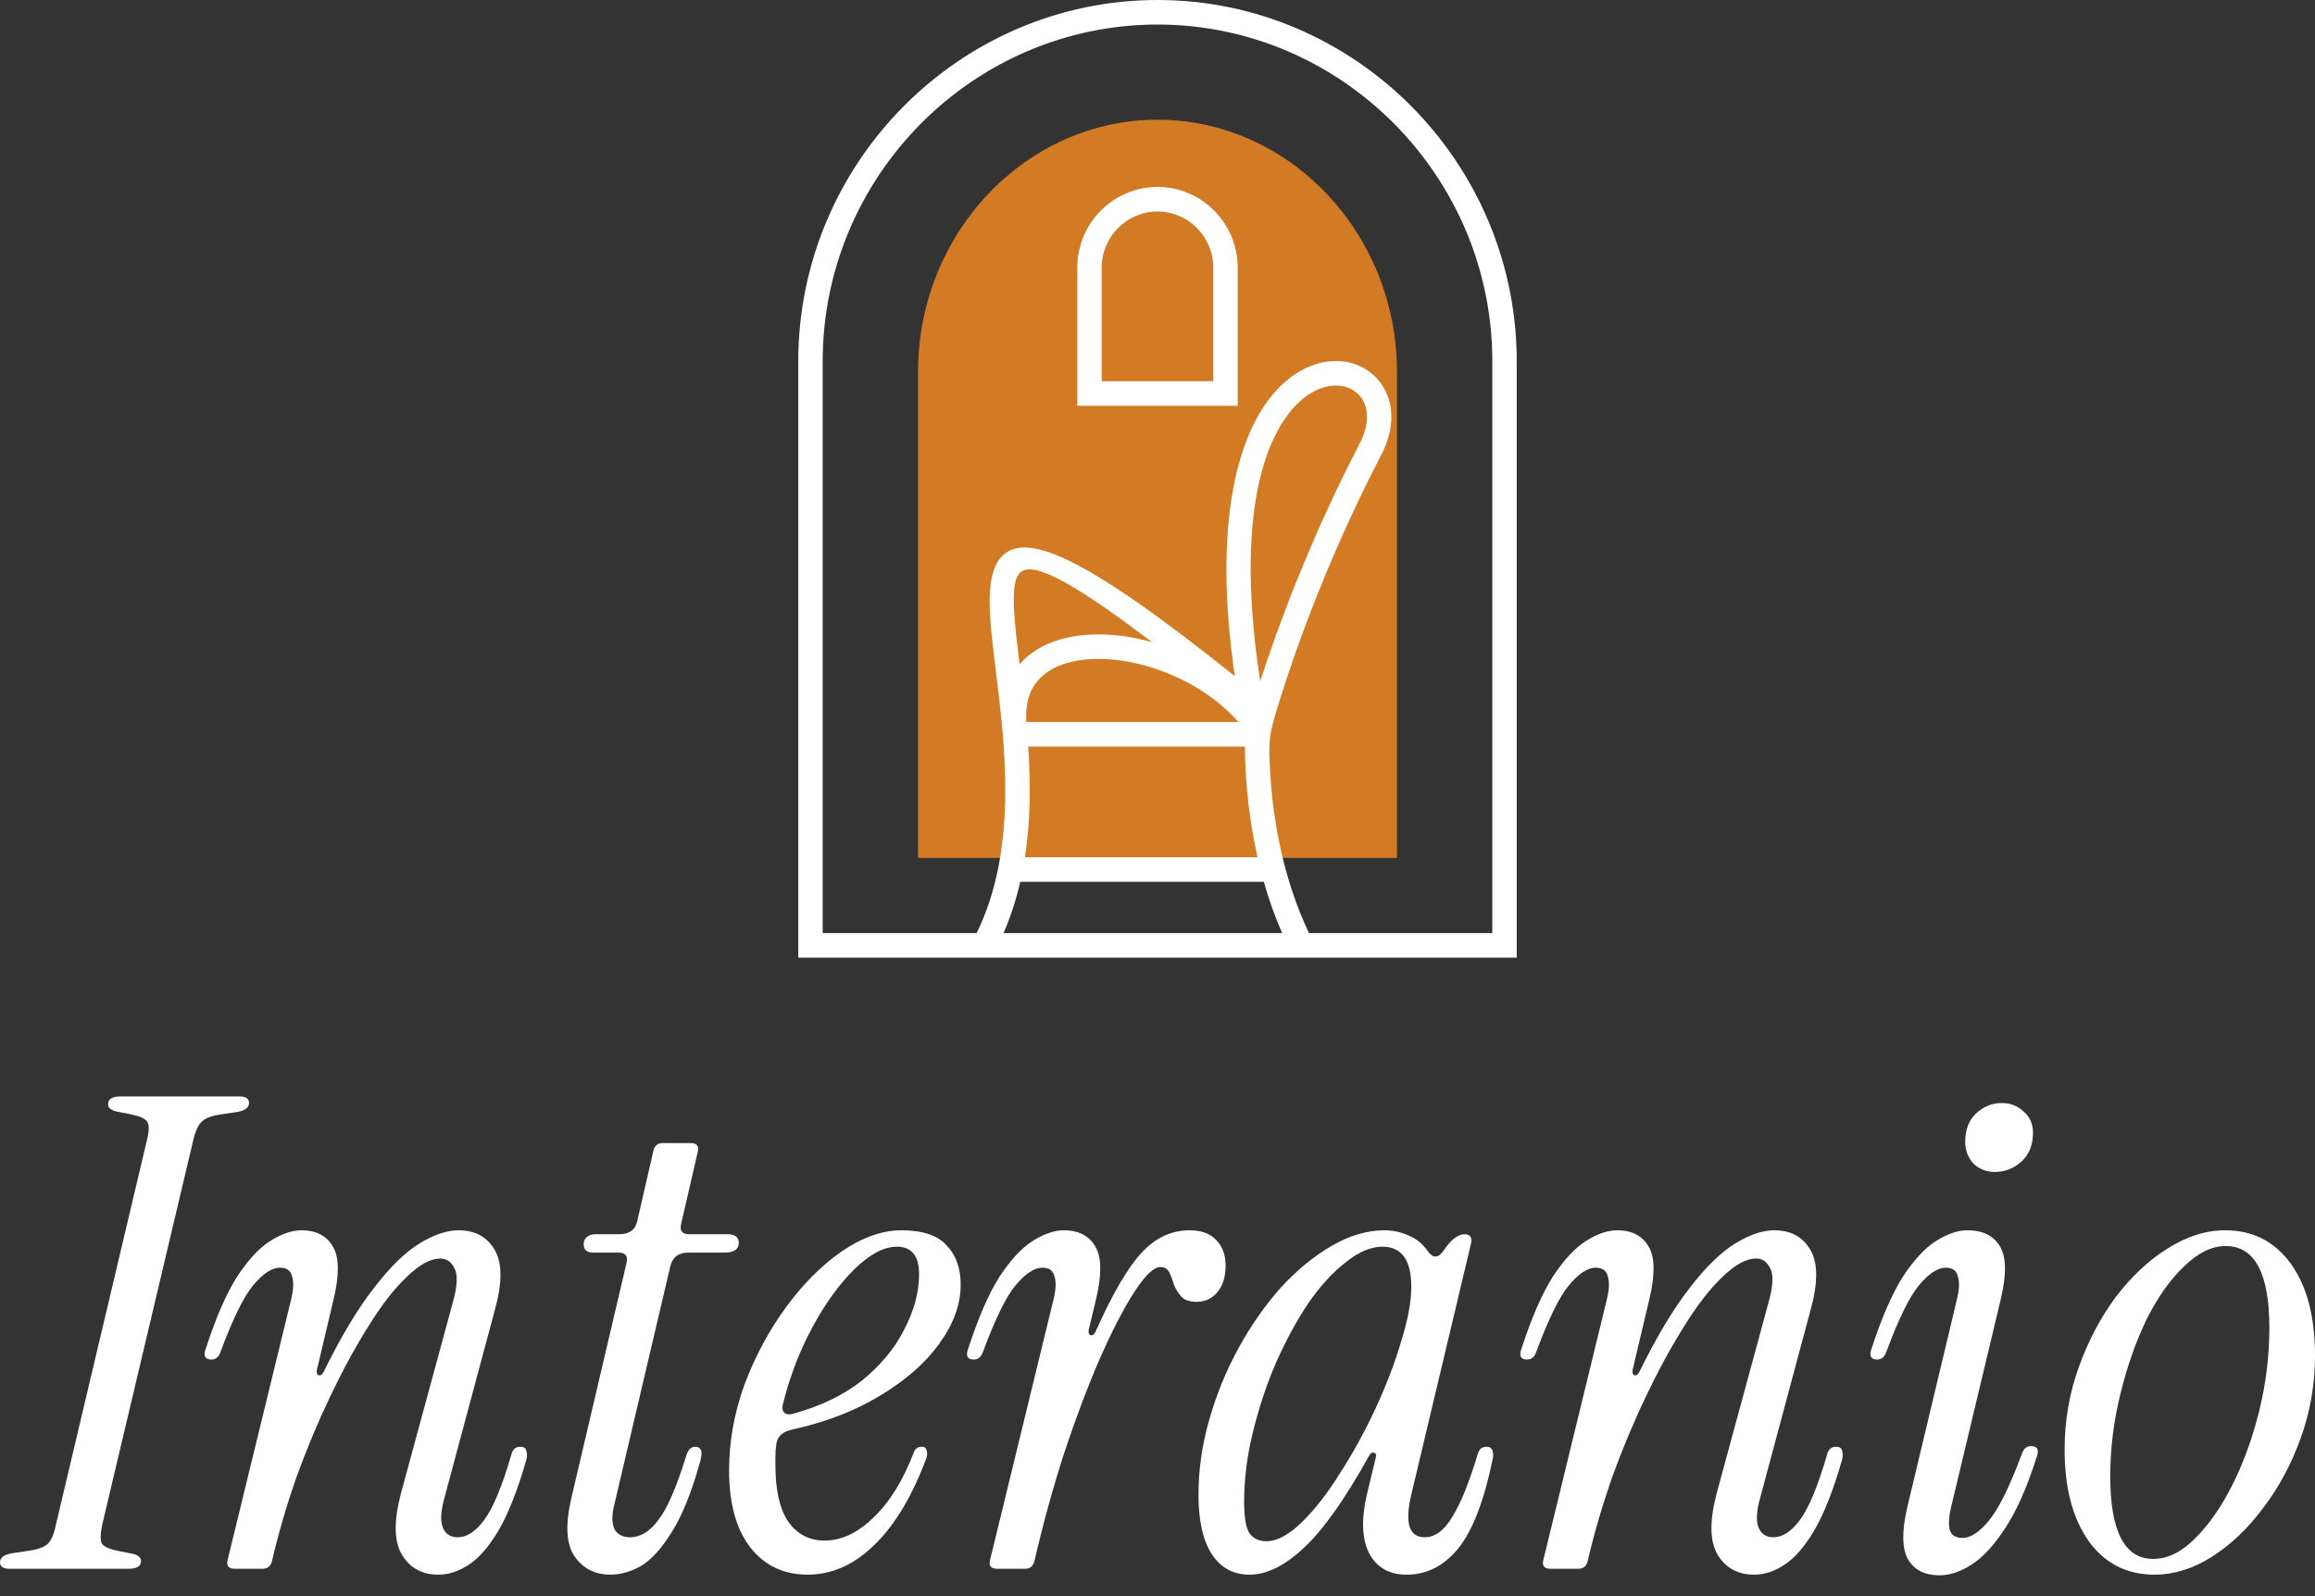 <svg xmlns="http://www.w3.org/2000/svg" width="116" height="80" viewBox="0 0 116 80" fill="none"><rect x="0" y="0" width="116" height="80" fill="#333333" stroke="none"/><path d="M0.471 78.629C0.157 78.629 0 78.519 0 78.3C0 78.059 0.224 77.905 0.673 77.84L1.345 77.741C1.839 77.675 2.175 77.566 2.355 77.412C2.556 77.237 2.702 76.919 2.792 76.459L7.367 57.127C7.479 56.667 7.479 56.36 7.367 56.207C7.254 56.053 6.974 55.933 6.526 55.845L5.853 55.713C5.561 55.648 5.416 55.527 5.416 55.352C5.416 55.089 5.617 54.957 6.021 54.957H12.009C12.322 54.957 12.479 55.067 12.479 55.286C12.479 55.527 12.255 55.681 11.807 55.746L11.134 55.845C10.641 55.911 10.304 56.031 10.125 56.207C9.945 56.36 9.8 56.667 9.688 57.127L5.113 76.459C5.023 76.919 5.023 77.226 5.113 77.379C5.225 77.533 5.505 77.653 5.954 77.741L6.627 77.872C6.918 77.938 7.064 78.059 7.064 78.234C7.064 78.497 6.862 78.629 6.458 78.629H0.471Z" fill="white"></path><path d="M11.403 78.201L14.599 65.083C14.711 64.601 14.722 64.228 14.632 63.965C14.565 63.681 14.363 63.538 14.027 63.538C13.623 63.538 13.175 63.834 12.681 64.426C12.21 64.996 11.672 66.091 11.067 67.713C10.977 67.998 10.82 68.141 10.596 68.141C10.259 68.141 10.17 67.944 10.327 67.549C10.82 66.037 11.336 64.853 11.874 63.998C12.435 63.144 12.995 62.541 13.556 62.19C14.117 61.84 14.632 61.664 15.103 61.664C15.843 61.664 16.37 61.938 16.684 62.486C16.998 63.012 17.009 63.889 16.718 65.116L15.877 68.667C15.854 68.82 15.888 68.908 15.978 68.93C16.067 68.952 16.146 68.897 16.213 68.766C17.088 66.99 17.929 65.587 18.736 64.557C19.543 63.505 20.306 62.76 21.023 62.322C21.741 61.883 22.391 61.664 22.974 61.664C23.804 61.664 24.41 61.993 24.791 62.65C25.172 63.308 25.172 64.316 24.791 65.675L22.234 75.209C22.077 75.823 22.066 76.283 22.201 76.59C22.335 76.897 22.582 77.05 22.941 77.05C23.389 77.05 23.827 76.766 24.253 76.196C24.701 75.604 25.161 74.497 25.632 72.875C25.699 72.634 25.845 72.513 26.069 72.513C26.248 72.513 26.349 72.579 26.372 72.711C26.417 72.842 26.417 72.996 26.372 73.171C25.946 74.661 25.486 75.834 24.993 76.689C24.499 77.522 23.995 78.103 23.479 78.431C22.986 78.76 22.481 78.924 21.965 78.924C21.158 78.924 20.552 78.596 20.149 77.938C19.745 77.281 19.723 76.261 20.082 74.881L22.672 65.346C22.918 64.492 22.952 63.9 22.773 63.571C22.616 63.242 22.38 63.078 22.066 63.078C21.573 63.078 21.012 63.385 20.384 63.998C19.756 64.59 19.117 65.412 18.467 66.464C17.817 67.494 17.178 68.667 16.55 69.982C15.922 71.297 15.35 72.667 14.834 74.091C14.341 75.516 13.937 76.908 13.623 78.267C13.556 78.508 13.399 78.629 13.152 78.629H11.773C11.459 78.629 11.336 78.486 11.403 78.201Z" fill="white"></path><path d="M30.593 78.924C29.83 78.924 29.236 78.629 28.81 78.037C28.384 77.445 28.317 76.492 28.608 75.177L31.4 63.275C31.467 62.946 31.333 62.782 30.996 62.782H29.718C29.404 62.782 29.247 62.639 29.247 62.355C29.247 62.201 29.303 62.081 29.416 61.993C29.528 61.905 29.662 61.861 29.819 61.861H31.03C31.546 61.861 31.849 61.631 31.938 61.171L32.746 57.653C32.813 57.412 32.97 57.291 33.217 57.291H34.596C34.91 57.291 35.033 57.434 34.966 57.719L34.125 61.368C34.057 61.697 34.192 61.861 34.528 61.861H36.446C36.827 61.861 37.018 62.004 37.018 62.289C37.018 62.617 36.782 62.782 36.311 62.782H34.495C34.001 62.782 33.699 63.012 33.587 63.472L30.761 75.505C30.649 75.987 30.66 76.371 30.795 76.656C30.952 76.919 31.209 77.05 31.568 77.05C32.084 77.05 32.555 76.766 32.981 76.196C33.43 75.626 33.901 74.541 34.394 72.941C34.483 72.656 34.629 72.513 34.831 72.513C34.988 72.513 35.089 72.579 35.134 72.711C35.179 72.842 35.145 73.083 35.033 73.434C34.607 74.924 34.136 76.064 33.62 76.853C33.127 77.642 32.622 78.19 32.106 78.497C31.591 78.782 31.086 78.924 30.593 78.924Z" fill="white"></path><path d="M40.469 78.924C39.28 78.924 38.327 78.475 37.61 77.576C36.892 76.656 36.533 75.363 36.533 73.697C36.533 72.25 36.791 70.815 37.307 69.39C37.845 67.966 38.54 66.672 39.392 65.511C40.245 64.349 41.175 63.417 42.184 62.716C43.216 62.015 44.214 61.664 45.178 61.664C46.232 61.664 46.983 61.916 47.432 62.42C47.903 62.903 48.138 63.56 48.138 64.393C48.138 65.379 47.779 66.365 47.062 67.352C46.367 68.316 45.38 69.182 44.102 69.949C42.846 70.716 41.366 71.286 39.661 71.659C39.168 71.768 38.91 72.042 38.888 72.481C38.865 72.634 38.854 72.798 38.854 72.974C38.854 73.127 38.854 73.281 38.854 73.434C38.854 74.683 39.067 75.626 39.493 76.261C39.942 76.897 40.547 77.215 41.31 77.215C42.162 77.215 42.98 76.831 43.765 76.064C44.573 75.297 45.245 74.212 45.783 72.809C45.851 72.612 45.985 72.513 46.187 72.513C46.322 72.513 46.4 72.568 46.423 72.678C46.468 72.787 46.468 72.919 46.423 73.072C45.705 75.001 44.831 76.459 43.799 77.445C42.79 78.431 41.68 78.924 40.469 78.924ZM39.224 70.409C39.179 70.563 39.202 70.694 39.291 70.804C39.404 70.891 39.538 70.913 39.695 70.87C41.086 70.497 42.252 69.938 43.194 69.193C44.135 68.426 44.842 67.571 45.313 66.629C45.806 65.686 46.053 64.766 46.053 63.867C46.053 62.946 45.683 62.486 44.943 62.486C44.292 62.486 43.586 62.859 42.823 63.604C42.061 64.349 41.355 65.324 40.704 66.53C40.054 67.735 39.561 69.028 39.224 70.409Z" fill="white"></path><path d="M49.977 78.629C49.663 78.629 49.539 78.486 49.607 78.201L52.802 65.083C52.914 64.601 52.926 64.228 52.836 63.965C52.769 63.681 52.567 63.538 52.23 63.538C51.827 63.538 51.378 63.834 50.885 64.426C50.414 64.996 49.876 66.091 49.27 67.713C49.181 67.998 49.024 68.141 48.799 68.141C48.463 68.141 48.373 67.944 48.53 67.549C49.024 66.037 49.539 64.853 50.078 63.998C50.638 63.144 51.199 62.541 51.76 62.19C52.32 61.84 52.836 61.664 53.307 61.664C54.047 61.664 54.574 61.938 54.888 62.486C55.202 63.012 55.213 63.889 54.921 65.116L54.551 66.661C54.529 66.815 54.563 66.903 54.652 66.924C54.742 66.946 54.821 66.891 54.888 66.76C55.74 64.853 56.514 63.527 57.209 62.782C57.904 62.037 58.7 61.664 59.597 61.664C60.203 61.664 60.651 61.828 60.943 62.157C61.256 62.464 61.413 62.892 61.413 63.44C61.413 63.987 61.279 64.426 61.01 64.754C60.741 65.083 60.393 65.248 59.967 65.248C59.608 65.248 59.35 65.16 59.193 64.985C59.036 64.809 58.913 64.612 58.823 64.393C58.756 64.152 58.678 63.944 58.588 63.768C58.498 63.593 58.352 63.505 58.151 63.505C57.814 63.505 57.377 63.922 56.839 64.754C56.3 65.587 55.718 66.716 55.09 68.141C54.484 69.544 53.89 71.122 53.307 72.875C52.746 74.629 52.253 76.426 51.827 78.267C51.76 78.508 51.602 78.629 51.356 78.629H49.977Z" fill="white"></path><path d="M62.61 78.924C61.803 78.924 61.175 78.585 60.727 77.905C60.278 77.226 60.054 76.228 60.054 74.913C60.054 73.664 60.233 72.415 60.592 71.165C60.951 69.894 61.444 68.689 62.072 67.549C62.7 66.409 63.407 65.401 64.191 64.524C64.999 63.648 65.84 62.957 66.714 62.453C67.611 61.927 68.497 61.664 69.372 61.664C69.798 61.664 70.201 61.752 70.582 61.927C70.964 62.081 71.278 62.333 71.524 62.683C71.659 62.881 71.793 62.979 71.928 62.979C72.063 62.979 72.197 62.881 72.332 62.683C72.578 62.333 72.78 62.113 72.937 62.026C73.094 61.916 73.24 61.861 73.374 61.861C73.666 61.861 73.778 62.015 73.711 62.322L70.717 74.913C70.381 76.338 70.605 77.05 71.39 77.05C71.906 77.05 72.365 76.711 72.769 76.031C73.195 75.352 73.621 74.3 74.047 72.875C74.115 72.634 74.26 72.513 74.484 72.513C74.641 72.513 74.742 72.579 74.787 72.711C74.832 72.842 74.832 72.996 74.787 73.171C74.361 75.231 73.789 76.711 73.072 77.609C72.354 78.486 71.491 78.924 70.482 78.924C69.607 78.924 68.979 78.563 68.598 77.84C68.239 77.116 68.206 76.13 68.497 74.881L68.934 73.072C68.979 72.919 68.945 72.831 68.833 72.809C68.744 72.787 68.665 72.842 68.598 72.974C67.365 75.187 66.266 76.733 65.301 77.609C64.36 78.486 63.463 78.924 62.61 78.924ZM63.451 77.248C63.99 77.248 64.584 76.93 65.234 76.294C65.885 75.659 66.524 74.837 67.151 73.829C67.802 72.82 68.396 71.735 68.934 70.574C69.472 69.412 69.899 68.294 70.213 67.22C70.549 66.146 70.717 65.237 70.717 64.492C70.717 63.154 70.235 62.486 69.271 62.486C68.688 62.486 68.071 62.749 67.421 63.275C66.77 63.779 66.142 64.47 65.537 65.346C64.954 66.223 64.416 67.22 63.922 68.338C63.451 69.434 63.07 70.585 62.779 71.79C62.487 72.974 62.341 74.135 62.341 75.275C62.341 76.042 62.431 76.568 62.61 76.853C62.812 77.116 63.093 77.248 63.451 77.248Z" fill="white"></path><path d="M77.331 78.201L80.527 65.083C80.639 64.601 80.65 64.228 80.561 63.965C80.493 63.681 80.291 63.538 79.955 63.538C79.551 63.538 79.103 63.834 78.61 64.426C78.139 64.996 77.6 66.091 76.995 67.713C76.905 67.998 76.748 68.141 76.524 68.141C76.188 68.141 76.098 67.944 76.255 67.549C76.748 66.037 77.264 64.853 77.802 63.998C78.363 63.144 78.924 62.541 79.484 62.19C80.045 61.84 80.561 61.664 81.031 61.664C81.772 61.664 82.299 61.938 82.612 62.486C82.926 63.012 82.938 63.889 82.646 65.116L81.805 68.667C81.783 68.82 81.816 68.908 81.906 68.93C81.996 68.952 82.074 68.897 82.141 68.766C83.016 66.99 83.857 65.587 84.664 64.557C85.472 63.505 86.234 62.76 86.952 62.322C87.669 61.883 88.32 61.664 88.903 61.664C89.732 61.664 90.338 61.993 90.719 62.65C91.1 63.308 91.1 64.316 90.719 65.675L88.163 75.209C88.006 75.823 87.994 76.283 88.129 76.59C88.263 76.897 88.51 77.05 88.869 77.05C89.317 77.05 89.755 76.766 90.181 76.196C90.629 75.604 91.089 74.497 91.56 72.875C91.627 72.634 91.773 72.513 91.997 72.513C92.177 72.513 92.278 72.579 92.3 72.711C92.345 72.842 92.345 72.996 92.3 73.171C91.874 74.661 91.414 75.834 90.921 76.689C90.427 77.522 89.923 78.103 89.407 78.431C88.914 78.76 88.409 78.924 87.894 78.924C87.086 78.924 86.481 78.596 86.077 77.938C85.673 77.281 85.651 76.261 86.01 74.881L88.6 65.346C88.847 64.492 88.88 63.9 88.701 63.571C88.544 63.242 88.308 63.078 87.994 63.078C87.501 63.078 86.94 63.385 86.312 63.998C85.685 64.59 85.046 65.412 84.395 66.464C83.745 67.494 83.106 68.667 82.478 69.982C81.85 71.297 81.278 72.667 80.762 74.091C80.269 75.516 79.865 76.908 79.551 78.267C79.484 78.508 79.327 78.629 79.081 78.629H77.701C77.387 78.629 77.264 78.486 77.331 78.201Z" fill="white"></path><path d="M99.952 58.738C99.526 58.738 99.167 58.596 98.876 58.311C98.606 58.004 98.472 57.642 98.472 57.226C98.472 56.634 98.651 56.163 99.01 55.812C99.391 55.461 99.817 55.286 100.288 55.286C100.737 55.286 101.107 55.428 101.398 55.713C101.712 55.977 101.869 56.327 101.869 56.766C101.869 57.379 101.679 57.861 101.298 58.212C100.916 58.563 100.468 58.738 99.952 58.738ZM97.194 78.957C96.454 78.957 95.927 78.694 95.613 78.168C95.299 77.62 95.288 76.733 95.579 75.505L98.068 65.083C98.18 64.601 98.192 64.228 98.102 63.965C98.035 63.681 97.833 63.538 97.496 63.538C97.093 63.538 96.644 63.834 96.151 64.426C95.68 64.996 95.142 66.091 94.536 67.713C94.447 67.998 94.29 68.141 94.066 68.141C93.729 68.141 93.639 67.944 93.796 67.549C94.29 66.037 94.805 64.853 95.344 63.998C95.904 63.144 96.465 62.541 97.026 62.19C97.586 61.84 98.102 61.664 98.573 61.664C99.358 61.664 99.907 61.938 100.221 62.486C100.535 63.012 100.546 63.889 100.255 65.116L97.766 75.538C97.653 76.02 97.631 76.404 97.698 76.689C97.788 76.952 98.001 77.083 98.337 77.083C98.741 77.083 99.178 76.798 99.649 76.228C100.143 75.637 100.692 74.53 101.298 72.908C101.387 72.623 101.544 72.481 101.768 72.481C102.105 72.481 102.195 72.678 102.038 73.072C101.567 74.563 101.04 75.746 100.457 76.623C99.896 77.478 99.335 78.081 98.775 78.431C98.214 78.782 97.687 78.957 97.194 78.957Z" fill="white"></path><path d="M107.961 78.924C106.57 78.924 105.471 78.365 104.664 77.248C103.857 76.108 103.453 74.574 103.453 72.645C103.453 71.22 103.689 69.85 104.16 68.535C104.631 67.22 105.247 66.048 106.01 65.017C106.795 63.987 107.658 63.176 108.6 62.585C109.564 61.971 110.528 61.664 111.493 61.664C112.883 61.664 113.982 62.223 114.789 63.341C115.596 64.459 116 65.993 116 67.944C116 69.368 115.765 70.738 115.294 72.053C114.823 73.368 114.195 74.541 113.41 75.571C112.647 76.601 111.784 77.423 110.82 78.037C109.878 78.629 108.925 78.924 107.961 78.924ZM107.893 78.135C108.611 78.135 109.306 77.796 109.979 77.116C110.674 76.437 111.302 75.538 111.863 74.42C112.423 73.302 112.872 72.064 113.208 70.705C113.544 69.324 113.713 67.944 113.713 66.563C113.713 63.823 112.984 62.453 111.526 62.453C110.831 62.453 110.136 62.793 109.441 63.472C108.746 64.13 108.118 65.017 107.557 66.135C107.019 67.253 106.581 68.502 106.245 69.883C105.909 71.242 105.741 72.612 105.741 73.993C105.741 76.754 106.458 78.135 107.893 78.135Z" fill="white"></path><path fill-rule="evenodd" clip-rule="evenodd" d="M46 43H70V18.641C70 11.689 64.6 6 58 6C51.4 6 46 11.689 46 18.641V43Z" fill="#D37B24"></path><path fill-rule="evenodd" clip-rule="evenodd" d="M57.727 32.186C57.406 32.096 57.084 32.022 56.766 31.962C55.612 31.749 54.485 31.738 53.507 31.953C52.526 32.168 51.684 32.608 51.089 33.295C50.813 31.044 50.615 29.312 51.061 28.758C51.606 28.082 53.4 28.898 57.727 32.186ZM68.123 22.249C65.606 27.093 63.998 31.511 63.147 34.142C61.974 26.554 63.125 22.417 64.739 20.527C65.419 19.731 66.166 19.366 66.82 19.328C67.413 19.293 67.93 19.53 68.223 19.952C68.582 20.468 68.627 21.277 68.123 22.249ZM62.379 37.421C62.396 39.155 62.578 40.943 62.949 42.677C62.969 42.773 62.99 42.87 63.012 42.966H51.358C51.646 41.095 51.64 39.203 51.52 37.421H62.379ZM62.057 36.19H51.427C51.365 35.325 51.565 34.659 51.949 34.176C52.36 33.658 52.998 33.323 53.766 33.155C54.59 32.974 55.552 32.985 56.547 33.169C58.549 33.539 60.66 34.597 62.057 36.19ZM50.284 46.769C50.65 45.931 50.923 45.069 51.123 44.197H63.326C63.579 45.081 63.884 45.943 64.246 46.769H50.284ZM63.89 35.859C64.535 33.688 66.216 28.564 69.202 22.816C69.945 21.387 69.823 20.116 69.221 19.251C68.684 18.479 67.776 18.043 66.754 18.102C65.793 18.159 64.731 18.654 63.812 19.73C62.045 21.799 60.752 26.148 61.873 33.89C54.315 27.838 51.289 26.527 50.116 27.984C49.325 28.966 49.577 31.014 49.903 33.658C50.37 37.452 50.999 42.571 48.937 46.769H41.223V18.112C41.223 8.827 48.773 1.23 58 1.23C62.612 1.23 66.807 3.13 69.848 6.19C72.889 9.25 74.777 13.47 74.777 18.111V46.769H65.591C64.944 45.413 64.467 43.938 64.143 42.423C63.814 40.886 63.641 39.31 63.604 37.776C63.587 37.065 63.692 36.525 63.89 35.859ZM40 47.999V18.112C40 8.151 48.1 0 58 0C62.95 0 67.45 2.037 70.713 5.32C73.975 8.603 76 13.13 76 18.112V48L40 47.999Z" fill="white"></path><path d="M59.974 11.427C59.467 10.917 58.768 10.6 58 10.6C57.231 10.6 56.532 10.917 56.025 11.427C55.518 11.937 55.203 12.64 55.203 13.414V19.107H60.796V13.414C60.796 12.64 60.481 11.937 59.974 11.427ZM58 9.369C59.106 9.369 60.111 9.824 60.839 10.557C61.566 11.29 62.019 12.301 62.019 13.414V20.338H53.981V13.414C53.981 12.301 54.432 11.29 55.161 10.557C55.889 9.824 56.894 9.369 58 9.369Z" fill="white"></path></svg>